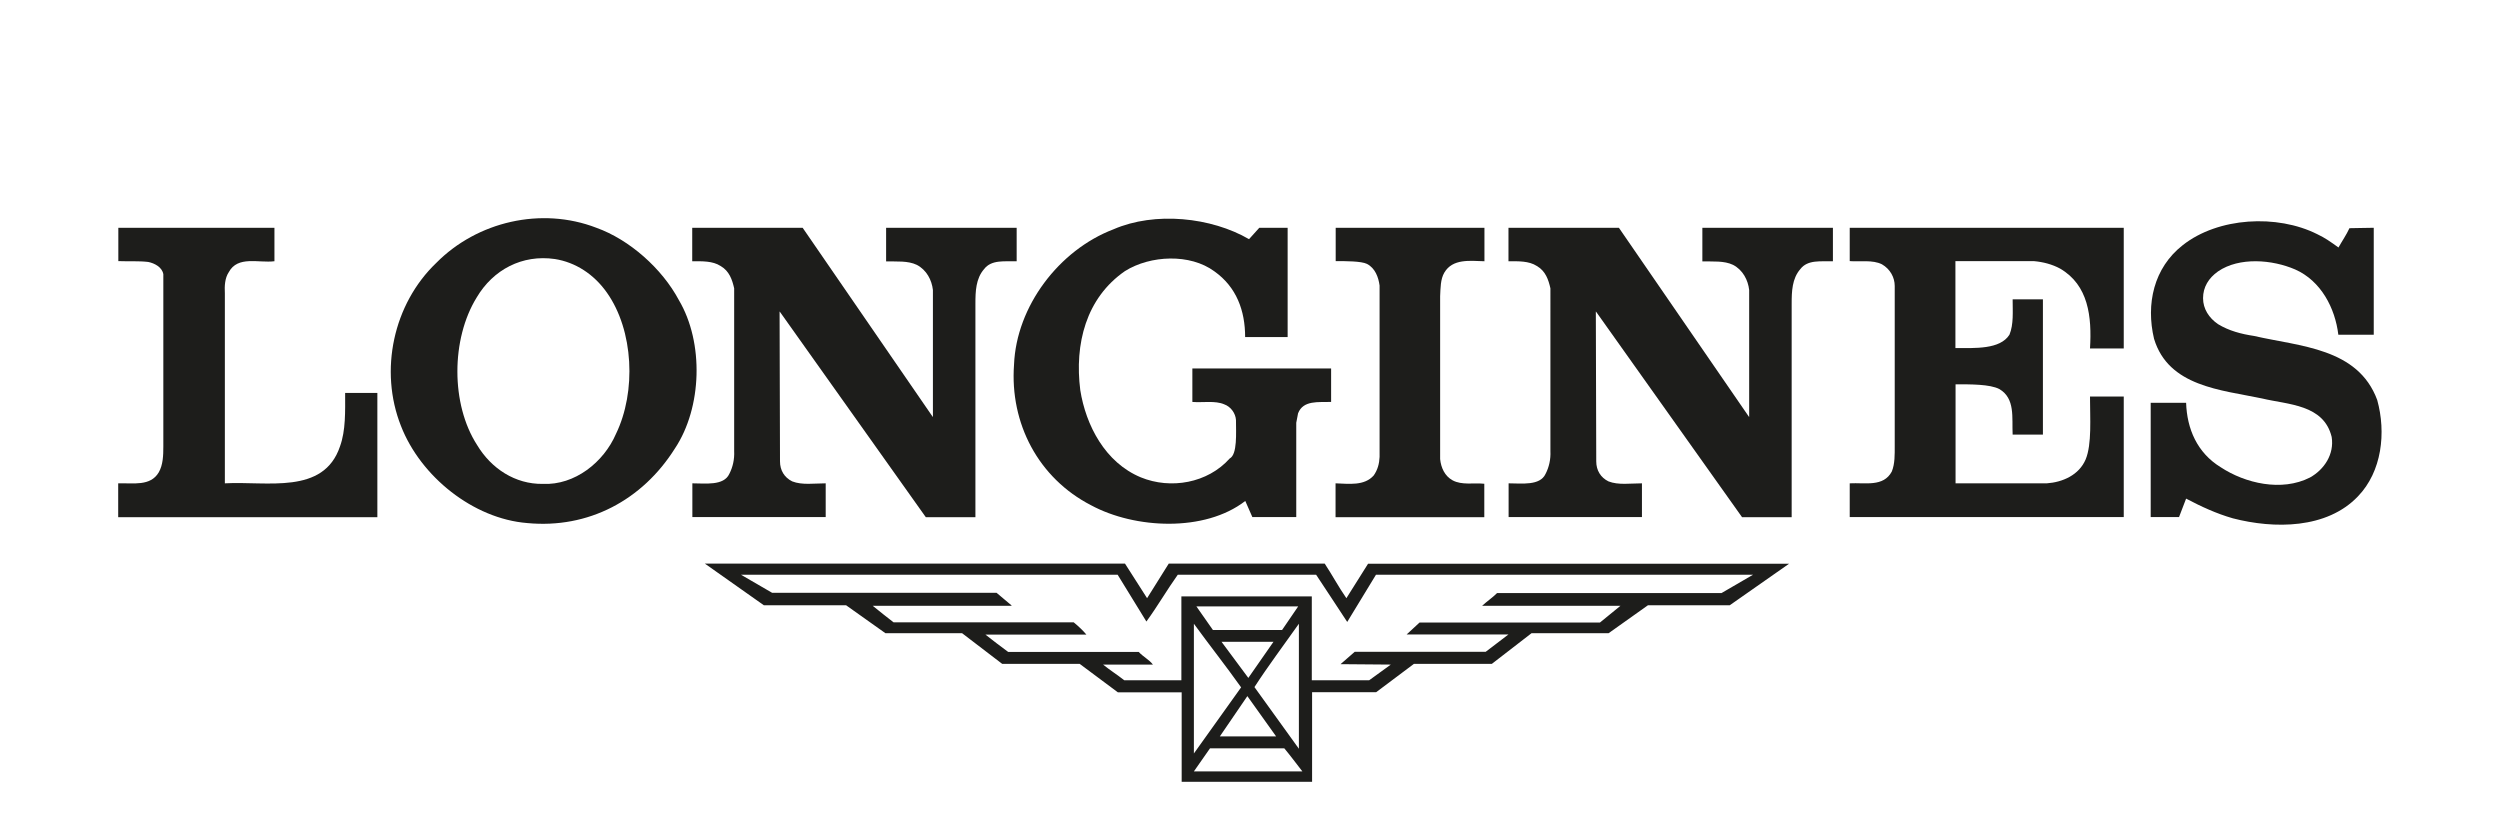 <?xml version="1.0" encoding="utf-8"?>
<!-- Generator: Adobe Illustrator 26.0.2, SVG Export Plug-In . SVG Version: 6.00 Build 0)  -->
<svg version="1.1" id="Laag_1" xmlns="http://www.w3.org/2000/svg" xmlns:xlink="http://www.w3.org/1999/xlink" x="0px" y="0px"
	 viewBox="0 0 180 60" style="enable-background:new 0 0 180 60;" xml:space="preserve">
<style type="text/css">
	.st0{fill-rule:evenodd;clip-rule:evenodd;fill:#1D1D1B;}
</style>
<g>
	<path class="st0" d="M89.93,17.22l0.74-0.82h2.04v7.87h-3.06c0-1.9-0.62-3.6-2.21-4.73c-1.76-1.3-4.61-1.16-6.43-0.03
		c-2.83,1.95-3.65,5.27-3.23,8.58c0.4,2.52,1.78,5.21,4.36,6.28c2.15,0.88,4.81,0.42,6.4-1.36c0.56-0.29,0.45-1.85,0.45-2.77
		c-0.03-0.48-0.37-0.96-0.85-1.13c-0.65-0.28-1.53-0.11-2.29-0.17v-2.41h9.99v2.41c-0.91,0.03-2.01-0.14-2.38,0.82l-0.13,0.68v6.79
		h-3.16l-0.51-1.16c-2.92,2.26-7.95,2.01-11.1,0.31c-3.79-1.95-5.86-5.89-5.55-10.13c0.17-4.19,3.23-8.24,7.16-9.74
		C83.16,15.21,87.21,15.64,89.93,17.22L89.93,17.22z"/>
	<path class="st0" d="M168.37,17.82c0.25-0.45,0.57-0.91,0.79-1.39c0.5,0,1.16-0.03,1.75-0.03v7.7h-2.55
		c-0.23-1.92-1.25-3.88-3.11-4.7c-1.64-0.71-4.02-0.91-5.55,0.14c-0.68,0.48-1.08,1.13-1.08,1.93c0,0.76,0.42,1.42,1.08,1.87
		c0.79,0.48,1.67,0.71,2.6,0.85c3.28,0.76,7.47,0.85,8.86,4.61c0.65,2.35,0.34,5.15-1.39,6.94c-2.24,2.35-6.03,2.35-9,1.58
		c-1.19-0.34-2.29-0.85-3.37-1.42l-0.51,1.33h-2.04V29h2.55c0.06,1.87,0.79,3.6,2.49,4.64c1.76,1.16,4.39,1.78,6.43,0.74
		c1.02-0.57,1.76-1.67,1.56-2.92c-0.57-2.35-3.14-2.32-5.01-2.77c-2.94-0.62-6.74-0.85-7.78-4.3c-0.59-2.49-0.03-5.1,2.07-6.74
		c2.55-2.01,6.79-2.24,9.68-0.79C167.38,17.11,167.86,17.45,168.37,17.82L168.37,17.82z"/>
	<path class="st0" d="M19.75,18.81c-1.13,0.14-2.63-0.42-3.28,0.79c-0.28,0.42-0.31,0.99-0.28,1.53V34.8
		c3.03-0.17,7.11,0.85,8.29-2.66c0.42-1.16,0.37-2.52,0.37-3.85h2.32v8.95H8.51V34.8c1.08-0.03,2.32,0.23,2.92-0.79
		c0.31-0.54,0.33-1.22,0.33-1.87v-12.4c-0.09-0.51-0.64-0.79-1.09-0.88c-0.68-0.08-1.44-0.03-2.15-0.06V16.4h11.24V18.81
		L19.75,18.81z"/>
	<path class="st0" d="M67.14,29.99l0.03,0.03v-9.14c-0.08-0.71-0.45-1.44-1.16-1.81c-0.65-0.31-1.44-0.23-2.21-0.25V16.4h9.4v2.41
		c-0.85,0.03-1.81-0.14-2.35,0.57c-0.59,0.68-0.62,1.6-0.62,2.49v15.37h-3.57l-10.5-14.78l-0.03-0.03l0.03,10.79
		c0,0.64,0.31,1.16,0.88,1.44c0.71,0.28,1.59,0.14,2.41,0.14v2.43h-9.6V34.8c0.94,0,2.26,0.19,2.66-0.68
		c0.25-0.48,0.38-1.05,0.35-1.64V20.76c-0.14-0.62-0.35-1.25-0.98-1.61c-0.57-0.37-1.33-0.34-2.04-0.34V16.4h7.95L67.14,29.99
		L67.14,29.99z"/>
	<path class="st0" d="M125.91,29.99l0.03,0.03v-9.14c-0.08-0.71-0.45-1.44-1.16-1.81c-0.65-0.31-1.44-0.23-2.21-0.25V16.4h9.4v2.41
		c-0.85,0.03-1.81-0.14-2.35,0.57c-0.59,0.68-0.62,1.6-0.62,2.49v15.37h-3.57l-10.5-14.78l-0.03-0.03l0.03,10.79
		c0,0.64,0.31,1.16,0.88,1.44c0.71,0.28,1.59,0.14,2.41,0.14v2.43h-9.6V34.8c0.94,0,2.26,0.19,2.66-0.68
		c0.25-0.48,0.38-1.05,0.35-1.64V20.76c-0.14-0.62-0.35-1.25-0.98-1.61c-0.57-0.37-1.33-0.34-2.04-0.34V16.4h7.95L125.91,29.99
		L125.91,29.99z"/>
	<path class="st0" d="M106.88,18.81c-1.05-0.03-2.29-0.2-2.89,0.82c-0.28,0.48-0.27,1.1-0.3,1.7v11.72
		c0.06,0.62,0.33,1.22,0.89,1.53c0.68,0.37,1.53,0.17,2.29,0.25v2.41H96.16V34.8c0.96,0.03,2.07,0.2,2.75-0.57
		c0.28-0.4,0.4-0.85,0.42-1.33V20.56c-0.08-0.59-0.31-1.25-0.91-1.56c-0.41-0.2-1.51-0.2-2.25-0.2V16.4h10.71V18.81L106.88,18.81z"
		/>
	<path class="st0" d="M152.91,25.09h-2.43c0.14-2.29-0.11-4.56-2.15-5.75c-0.57-0.31-1.22-0.48-1.9-0.54h-5.64v6.26
		c1.41,0,3.21,0.11,3.89-0.96c0.31-0.74,0.23-1.68,0.23-2.55h2.18v9.74h-2.18c-0.06-1.22,0.2-2.6-0.96-3.28
		c-0.68-0.35-2.06-0.34-3.15-0.34v7.13h6.57c1.13-0.08,2.32-0.59,2.8-1.73c0.45-1.1,0.31-2.94,0.31-4.52h2.43v8.68h-19.73V34.8
		c1.1-0.06,2.43,0.28,3.03-0.85c0.23-0.57,0.21-1.22,0.21-1.87V20.59c0-0.62-0.33-1.22-0.92-1.56c-0.68-0.34-1.56-0.17-2.32-0.23
		V16.4h19.73V25.09L152.91,25.09z"/>
	<path class="st0" d="M48.88,21.61c-1.22-2.29-3.57-4.36-5.94-5.21c-3.96-1.53-8.58-0.45-11.52,2.52
		c-3.11,2.97-4.13,7.76-2.55,11.75c1.42,3.65,5.21,6.68,9.09,6.99c4.39,0.42,8.29-1.64,10.64-5.38
		C50.55,29.34,50.69,24.67,48.88,21.61z M44.35,31.24c-0.88,2.04-2.97,3.71-5.27,3.6c-1.98,0.03-3.71-1.1-4.73-2.8
		c-1.9-2.94-1.87-7.64-0.03-10.62c1.19-2.01,3.28-3.11,5.63-2.77c1.47,0.23,2.8,1.08,3.74,2.41C45.63,23.79,45.82,28.21,44.35,31.24
		z"/>
	<path class="st0" d="M98.5,40.59l-1.56,2.48c-0.57-0.82-1.02-1.67-1.56-2.49H84.15l-1.56,2.49c-0.54-0.82-1.05-1.67-1.59-2.49
		H50.75l4.25,3h5.92l2.83,2.01h5.52l2.89,2.21h5.58l2.75,2.05h4.59v6.44h9.39v-6.45h4.61l2.72-2.04h5.61l2.86-2.21h5.55l2.83-2.01
		h5.89l4.27-2.99H98.5z M85.96,55.54l1.16-1.66h5.35c0.45,0.54,0.88,1.12,1.3,1.66H85.96z M91.88,53.02h-4.05l1.98-2.9L91.88,53.02z
		 M87.95,46.21h3.74l-1.81,2.6L87.95,46.21z M90.32,49.47c0.99-1.53,2.12-3.03,3.2-4.56v9L90.32,49.47z M92.31,45.36h-4.98
		l-1.19-1.7h7.33L92.31,45.36z M89.36,49.49l-3.4,4.76v-9.34C87.07,46.44,88.26,47.94,89.36,49.49z M123.95,42.7h-16.16
		c-0.34,0.34-0.71,0.58-1.08,0.92h9.96l-1.47,1.2h-12.99l-0.93,0.86c2.42,0,4.9,0,7.33,0l-1.64,1.25h-9.43l-1.02,0.89l3.62,0.03
		l-1.56,1.13h-4.13v-6.04h-9.39v6.04h-4.11c-0.51-0.4-1.05-0.74-1.53-1.13h3.59c-0.25-0.34-0.71-0.57-1.02-0.91h-9.4
		c-0.54-0.4-1.1-0.82-1.64-1.25h7.27c-0.23-0.28-0.59-0.62-0.91-0.88H64.34c-0.51-0.4-1.02-0.79-1.5-1.19h9.99v-0.03l-1.08-0.91
		H55.59l-2.24-1.3h27.12l2.07,3.37c0.79-1.08,1.47-2.26,2.26-3.37h9.96c0.74,1.13,1.5,2.26,2.24,3.4l2.07-3.4h27.15L123.95,42.7z"/>
</g>
</svg>
